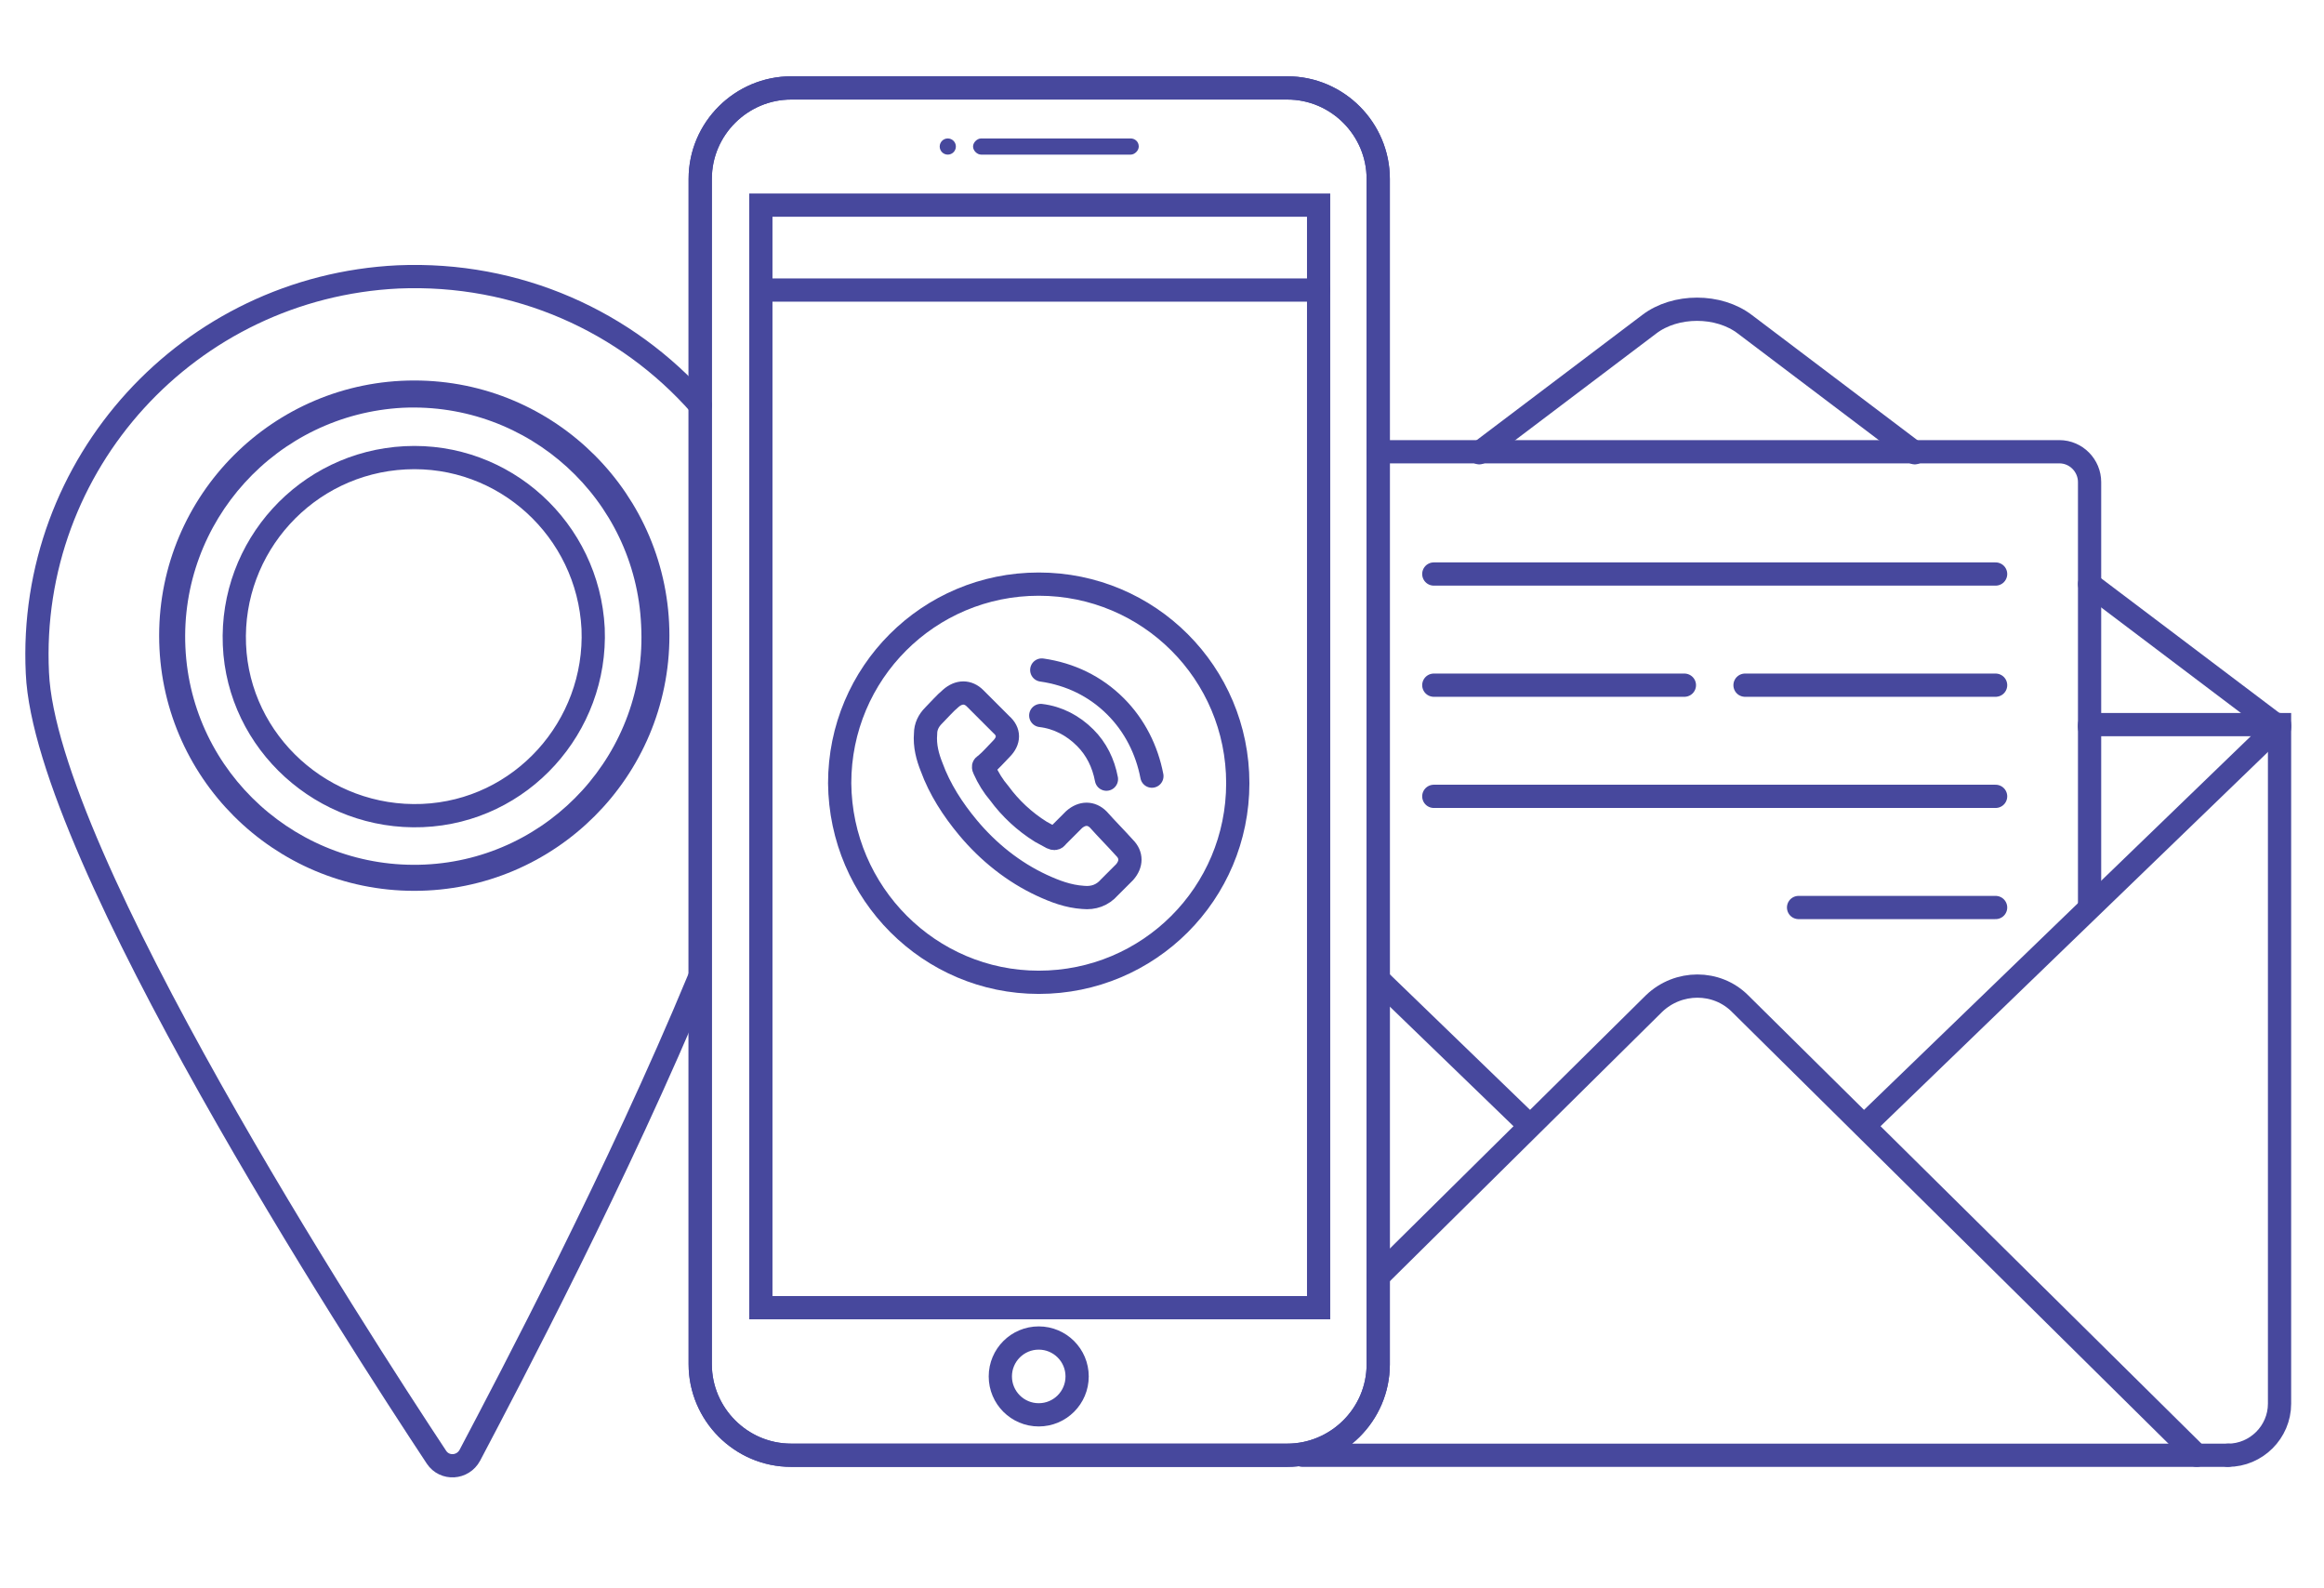 <?xml version="1.0" encoding="utf-8"?>
<!-- Generator: Adobe Illustrator 19.0.0, SVG Export Plug-In . SVG Version: 6.00 Build 0)  -->
<svg version="1.1" id="Capa_1" xmlns="http://www.w3.org/2000/svg" xmlns:xlink="http://www.w3.org/1999/xlink" x="0px" y="0px"
	 viewBox="-182 342.8 230 157.1" style="enable-background:new -182 342.8 230 157.1;" xml:space="preserve">
<style type="text/css">
	.st0{fill:none;stroke:#47489D;stroke-width:2.3;stroke-linecap:round;stroke-miterlimit:10;}
	.st1{fill:#47489D;}
</style>
<g id="XMLID_312_">
	<g id="XMLID_245_">
		<g id="XMLID_275_">
			<path id="XMLID_289_" class="st0" d="M35.4,486.8l-45.2-44.7c-2.3-2.3-6.1-2.3-8.5,0l-27.3,27"/>
			<path id="XMLID_283_" class="st0" d="M7.5,387.6l-16.8-12.7c-2.6-2-6.9-2-9.5,0l-16.8,12.7"/>
			<line id="XMLID_280_" class="st0" x1="43.6" y1="414.8" x2="24.8" y2="400.6"/>
			<line id="XMLID_57_" class="st0" x1="-45.6" y1="439.7" x2="-30.6" y2="454.2"/>
			<line id="XMLID_278_" class="st0" x1="43.6" y1="414.5" x2="2.5" y2="454.2"/>
			<line id="XMLID_56_" class="st0" x1="-53.1" y1="486.8" x2="38.5" y2="486.8"/>
			<path id="XMLID_276_" class="st0" d="M38.5,486.8c2.8,0,5.1-2.3,5.1-5.1v-67.2H24.8"/>
		</g>
		<path id="XMLID_272_" class="st0" d="M24.8,414.8v-24.3c0-1.6-1.3-3-3-3h-67.4"/>
		<line id="XMLID_271_" class="st0" x1="24.8" y1="432.4" x2="24.8" y2="414.8"/>
		<line id="XMLID_270_" class="st0" x1="-40.1" y1="399.6" x2="15.5" y2="399.6"/>
		<line id="XMLID_267_" class="st0" x1="-9.3" y1="410.6" x2="15.5" y2="410.6"/>
		<line id="XMLID_260_" class="st0" x1="-40.1" y1="410.6" x2="-15.3" y2="410.6"/>
		<line id="XMLID_257_" class="st0" x1="-14.2" y1="421.6" x2="15.5" y2="421.6"/>
		<line id="XMLID_256_" class="st0" x1="-40.1" y1="421.6" x2="-14.2" y2="421.6"/>
		<line id="XMLID_254_" class="st0" x1="-4" y1="432.6" x2="15.5" y2="432.6"/>
	</g>
	<g id="XMLID_419_">
		<g id="XMLID_442_">
			<path id="XMLID_55_" class="st0" d="M-45.6,477.8c0,5-4.1,9-9,9h-49.1c-5,0-9-4.1-9-9V360.5c0-5,4.1-9,9-9h49.1c5,0,9,4.1,9,9
				V477.8z"/>
			<path id="XMLID_54_" class="st0" d="M-45.6,477.8c0,5-4.1,9-9,9h-49.1c-5,0-9-4.1-9-9V360.5c0-5,4.1-9,9-9h49.1c5,0,9,4.1,9,9
				V477.8z"/>
		</g>
		<rect id="XMLID_441_" x="-106.7" y="363.1" class="st0" width="55.2" height="109.1"/>
		<circle id="XMLID_440_" class="st0" cx="-79.2" cy="479" r="3.8"/>
		<line id="XMLID_439_" class="st0" x1="-106.7" y1="371.5" x2="-51.5" y2="371.5"/>
		<g id="XMLID_436_">
			<circle id="XMLID_438_" class="st1" cx="-88.2" cy="357.3" r="0.8"/>
			<path id="XMLID_437_" class="st1" d="M-70.1,356.5h-14.8c-0.4,0-0.8,0.4-0.8,0.8c0,0.4,0.4,0.8,0.8,0.8h14.8
				c0.4,0,0.8-0.4,0.8-0.8C-69.3,356.8-69.7,356.5-70.1,356.5z"/>
		</g>
		<path id="XMLID_435_" class="st0" d="M-79.2,440c10.9,0,19.7-8.8,19.7-19.7c0-10.9-8.8-19.7-19.7-19.7s-19.7,8.8-19.7,19.7
			C-98.8,431.2-90,440-79.2,440L-79.2,440z"/>
		<path id="XMLID_434_" class="st0" d="M-73.3,423.9c-0.7-0.7-1.6-0.7-2.4,0c-0.6,0.6-1.1,1.1-1.7,1.7c-0.1,0.2-0.3,0.2-0.5,0.1
			c-0.4-0.2-0.7-0.4-1.1-0.6c-1.6-1-3-2.3-4.1-3.8c-0.6-0.7-1.1-1.5-1.5-2.4c-0.1-0.2-0.1-0.3,0.1-0.4c0.6-0.5,1.1-1.1,1.6-1.6
			c0.8-0.8,0.8-1.7,0-2.4c-0.4-0.4-0.9-0.9-1.3-1.3c-0.4-0.4-0.9-0.9-1.3-1.3c-0.7-0.7-1.6-0.7-2.4,0c-0.6,0.5-1.1,1.1-1.7,1.7
			c-0.5,0.5-0.8,1.1-0.8,1.8c-0.1,1.2,0.2,2.3,0.6,3.3c0.8,2.2,2.1,4.2,3.6,6c2,2.4,4.5,4.4,7.3,5.7c1.3,0.6,2.6,1.1,4.1,1.2
			c1,0.1,1.9-0.2,2.6-1c0.5-0.5,1-1,1.5-1.5c0.7-0.8,0.7-1.7,0-2.4C-71.6,425.7-72.5,424.8-73.3,423.9L-73.3,423.9L-73.3,423.9z"/>
		<path id="XMLID_185_" class="st0" d="M-72.5,419.9c-0.3-1.6-1-3-2.1-4.1c-1.2-1.2-2.7-2-4.4-2.2"/>
		<path id="XMLID_188_" class="st0" d="M-68,419.6c-0.5-2.6-1.7-5-3.6-6.9l0,0l0,0c-2-2-4.5-3.2-7.3-3.6"/>
	</g>
	<g id="XMLID_400_">
		<circle id="XMLID_414_" class="st0" cx="-141" cy="405.7" r="24.1"/>
		<g id="XMLID_401_">
			<path id="XMLID_413_" class="st0" d="M-141.9,388.1c-9.8,0.5-17.3,8.8-16.9,18.5c0.4,9.7,8.8,17.3,18.6,16.9s17.3-8.8,16.9-18.5
				C-123.8,395.2-132.1,387.6-141.9,388.1z"/>
			<path id="XMLID_402_" class="st0" d="M-112.7,382.9c-7.3-8.3-18.1-13.2-29.9-12.7c-20.7,1-36.7,18.5-35.7,39.2
				c0.8,18.1,31.7,65.8,39.5,77.6c0.8,1.2,2.6,1.1,3.3-0.2c3.9-7.4,14.7-27.9,22.7-47.2 M-139.9,429.5c-13.1,0.6-24.3-9.5-24.9-22.6
				c-0.6-13.1,9.5-24.2,22.6-24.9c13.1-0.6,24.2,9.5,24.8,22.6C-116.7,417.8-126.9,428.9-139.9,429.5z"/>
		</g>
	</g>
</g>
</svg>
